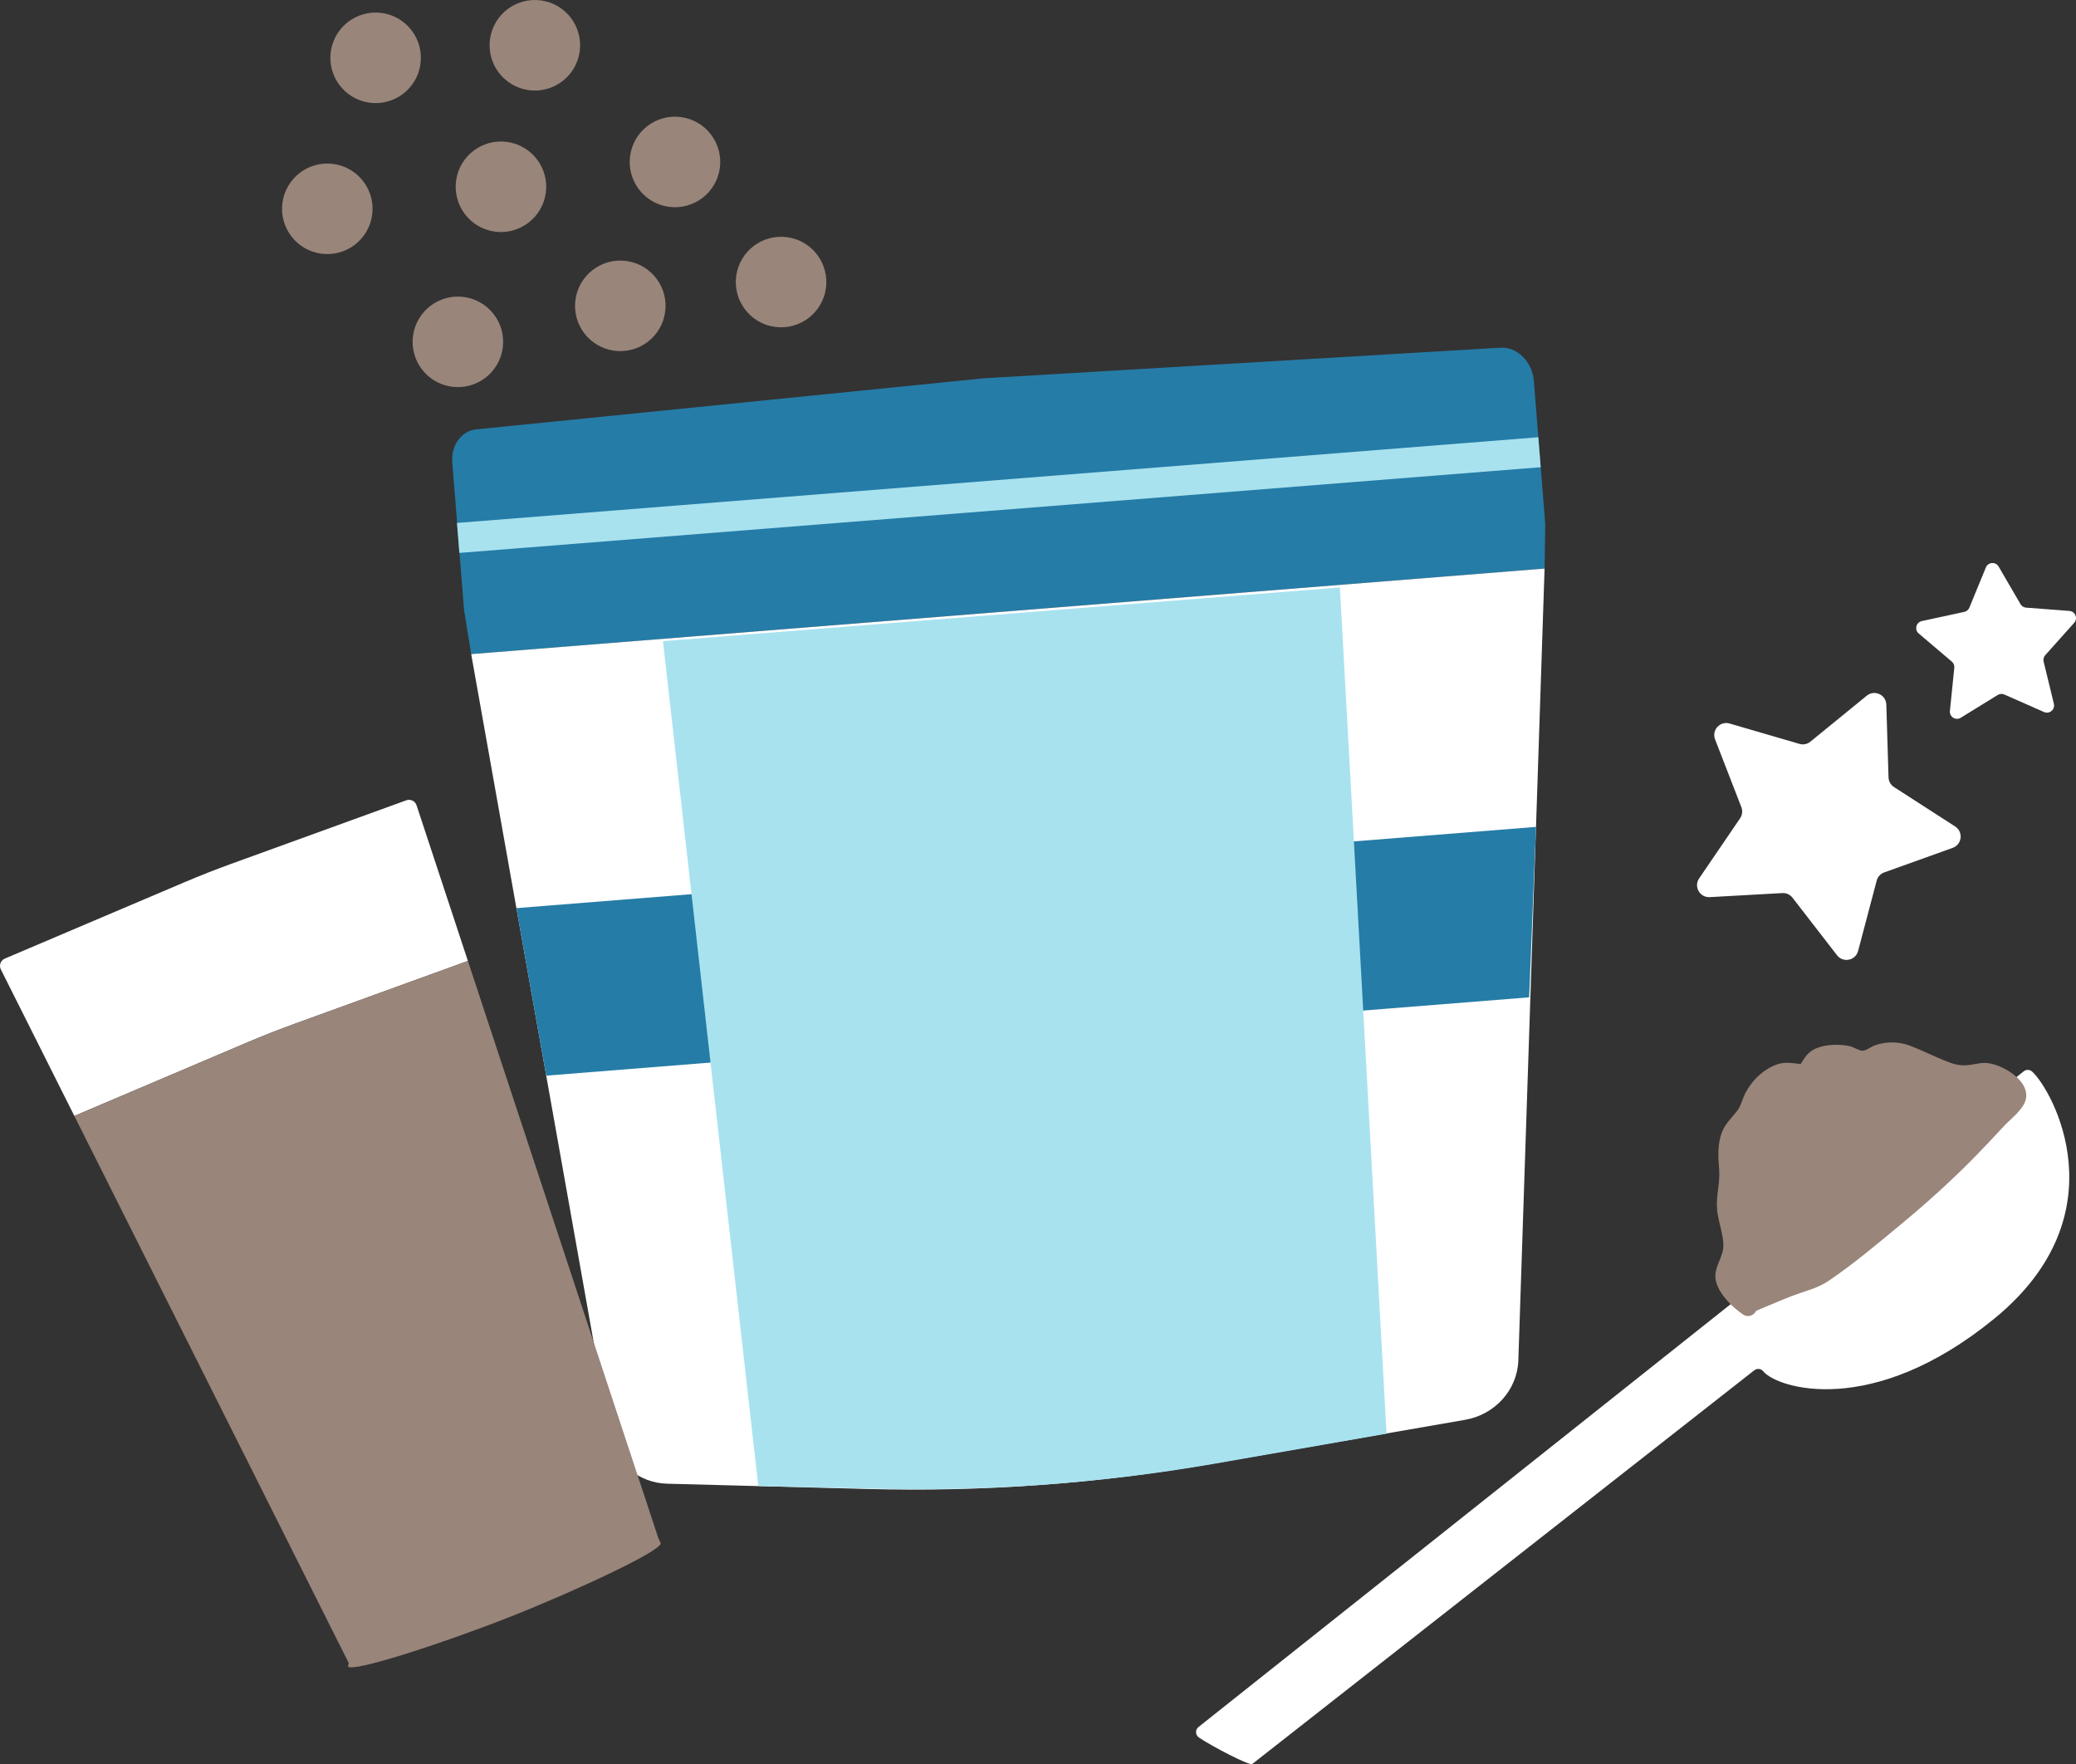 <?xml version="1.0" encoding="utf-8"?>
<!-- Generator: Adobe Illustrator 15.1.0, SVG Export Plug-In . SVG Version: 6.00 Build 0)  -->
<!DOCTYPE svg PUBLIC "-//W3C//DTD SVG 1.1//EN" "http://www.w3.org/Graphics/SVG/1.1/DTD/svg11.dtd">
<svg version="1.1" id="レイヤー_1" xmlns="http://www.w3.org/2000/svg" xmlns:xlink="http://www.w3.org/1999/xlink" x="0px"
	 y="0px" width="539.916px" height="458.755px" viewBox="0 0 539.916 458.755" enable-background="new 0 0 539.916 458.755"
	 xml:space="preserve">
<rect x="0" y="0" width="539.916" height="458.755" fill="#333333" stroke="none"/>
<g>
	<defs>
		<rect id="SVGID_1_" width="539.916" height="458.755"/>
	</defs>
	<clipPath id="SVGID_2_">
		<use xlink:href="#SVGID_1_"  overflow="visible"/>
	</clipPath>
	<path clip-path="url(#SVGID_2_)" fill="#257CA7" d="M401.884,136.293l-2.959-37.138c-0.408-5.115-4.312-9.003-8.773-8.738
		L255.756,98.38l-131.961,13.281c-3.771,0.38-6.516,4.158-6.17,8.495l3.071,38.541l1.85,11.397l279.159-22.242L401.884,136.293z"/>
	<path clip-path="url(#SVGID_2_)" fill="#FFFFFF" d="M122.546,170.094l36.206,203.403c1.242,6.983,7.395,12.133,14.725,12.326
		l52.268,1.375c29.816,0.786,59.652-1.389,89.042-6.49l66.26-11.5c7.806-1.354,13.584-7.817,13.838-15.476l6.821-205.88
		L122.546,170.094z"/>
	<polygon clip-path="url(#SVGID_2_)" fill="#257CA7" points="134.304,236.151 142.058,279.714 397.702,259.345 399.479,215.023 	"/>
	
		<rect x="118.745" y="124.7" transform="matrix(0.997 -0.079 0.079 0.997 -9.394 21.039)" clip-path="url(#SVGID_2_)" fill="#A8E2EF" width="282.079" height="7.819"/>
	<path clip-path="url(#SVGID_2_)" fill="#A8E2EF" d="M172.422,166.727l24.793,219.721l29.668,0.661
		c29.816,0.784,59.652-1.392,89.041-6.491l44.681-7.808l-12.13-220.051L172.422,166.727z"/>
	<path clip-path="url(#SVGID_2_)" fill="#FFFFFF" d="M311.676,449.112l214.626-170.512c0.645-0.527,1.574-0.51,2.194,0.048
		c5.205,4.695,23.399,37.057-9.771,64.206c-31.809,26.038-56.562,18.165-60.146,13.739c-0.573-0.708-1.607-0.821-2.329-0.265
		L325.655,458.731c-0.079,0.062,0.09-0.047,0,0c-0.756,0.396-10.13-4.406-13.837-6.897
		C310.873,451.198,310.795,449.833,311.676,449.112"/>
	<path clip-path="url(#SVGID_2_)" fill="#99857A" d="M516.436,276.408c-1.654-0.063-3.172,0.463-4.79,0.588
		c-2.368,0.184-3.95-0.404-6.078-1.277c-2.967-1.217-5.91-2.688-8.884-3.816c-2.842-1.078-6.094-1.091-8.962-0.122
		c-0.997,0.336-2.374,1.473-3.402,1.459c-0.764-0.012-2.448-1.023-3.217-1.19c-2.738-0.592-6.313-0.53-8.91,0.632
		c-2.122,0.949-2.854,2.386-3.87,4.009c-2.463-0.219-4.349-0.793-7.141,0.48c-3.105,1.414-5.783,4.113-7.297,7.163
		c-0.795,1.601-1.026,3.129-2.123,4.558c-1.294,1.687-2.852,3.099-3.733,5.091c-1.396,3.16-1.203,6.754-0.925,10.115
		c0.291,3.527-0.837,6.845-0.541,10.427c0.282,3.411,2.301,7.964,1.419,11.071c-0.819,2.887-2.558,4.997-1.551,8.116
		c1.024,3.177,4.213,6.313,6.932,8.124c1.366,0.909,2.796,0.156,3.376-0.976c3.125-1.313,6.279-2.68,9.433-3.891
		c3.276-1.259,6.451-1.899,9.406-3.9c6.605-4.473,12.624-9.576,18.768-14.657c6.77-5.599,13.271-11.466,19.418-17.745
		c2.545-2.602,5.026-5.264,7.505-7.929c1.766-1.898,4.969-4.204,5.594-6.864C528.027,280.913,520.464,276.562,516.436,276.408"/>
	<path clip-path="url(#SVGID_2_)" fill="#99857A" d="M130.749,90.486c-0.877,6.442-6.811,10.953-13.252,10.076
		c-6.443-0.877-10.955-6.81-10.077-13.253c0.877-6.442,6.81-10.953,13.253-10.076C127.115,78.11,131.626,84.044,130.749,90.486"/>
	<path clip-path="url(#SVGID_2_)" fill="#99857A" d="M172.992,81.122c-0.877,6.442-6.811,10.953-13.253,10.076
		c-6.442-0.877-10.954-6.81-10.077-13.253c0.877-6.442,6.811-10.953,13.253-10.076C169.358,68.746,173.869,74.68,172.992,81.122"/>
	<path clip-path="url(#SVGID_2_)" fill="#99857A" d="M214.803,74.933c-0.877,6.442-6.811,10.953-13.253,10.076
		s-10.954-6.81-10.077-13.253c0.877-6.442,6.811-10.953,13.253-10.076S215.68,68.491,214.803,74.933"/>
	<path clip-path="url(#SVGID_2_)" fill="#99857A" d="M96.789,55.888c-0.877,6.441-6.811,10.953-13.253,10.076
		c-6.442-0.877-10.954-6.81-10.077-13.253c0.877-6.442,6.811-10.954,13.253-10.076C93.154,43.512,97.666,49.446,96.789,55.888"/>
	<path clip-path="url(#SVGID_2_)" fill="#99857A" d="M109.355,16.626c-0.877,6.442-6.811,10.954-13.253,10.077
		c-6.442-0.878-10.954-6.81-10.076-13.253c0.877-6.442,6.81-10.954,13.252-10.077C105.721,4.25,110.232,10.185,109.355,16.626"/>
	<path clip-path="url(#SVGID_2_)" fill="#99857A" d="M150.768,13.362c-0.877,6.442-6.811,10.953-13.253,10.076
		s-10.954-6.81-10.077-13.253c0.878-6.442,6.811-10.953,13.253-10.076C147.134,0.986,151.645,6.92,150.768,13.362"/>
	<path clip-path="url(#SVGID_2_)" fill="#99857A" d="M187.208,43.702c-0.877,6.442-6.811,10.954-13.253,10.077
		c-6.442-0.877-10.954-6.81-10.076-13.253c0.877-6.442,6.81-10.954,13.252-10.077C183.573,31.327,188.084,37.26,187.208,43.702"/>
	<path clip-path="url(#SVGID_2_)" fill="#99857A" d="M141.949,50.156c-0.877,6.441-6.811,10.953-13.252,10.076
		c-6.443-0.877-10.955-6.81-10.077-13.253c0.877-6.442,6.81-10.953,13.253-10.076C138.314,37.78,142.826,43.714,141.949,50.156"/>
	<path clip-path="url(#SVGID_2_)" fill="#FFFFFF" d="M490.585,183.231l0.572,18.912c0.03,1.025,0.564,1.971,1.428,2.526
		l15.903,10.25c2.172,1.401,1.796,4.684-0.637,5.556l-17.81,6.389c-0.966,0.346-1.7,1.146-1.962,2.138l-4.834,18.292
		c-0.66,2.5-3.899,3.157-5.48,1.113l-11.579-14.964c-0.629-0.813-1.615-1.264-2.641-1.205l-18.891,1.055
		c-2.58,0.145-4.206-2.734-2.751-4.87l10.653-15.635c0.578-0.849,0.701-1.927,0.33-2.884l-6.841-17.641
		c-0.935-2.409,1.299-4.844,3.78-4.12l18.164,5.3c0.984,0.288,2.048,0.072,2.844-0.577l14.663-11.957
		C487.501,179.275,490.507,180.647,490.585,183.231"/>
	<path clip-path="url(#SVGID_2_)" fill="#FFFFFF" d="M519.799,147.34l5.676,9.754c0.309,0.529,0.856,0.873,1.467,0.919l11.254,0.853
		c1.535,0.118,2.271,1.946,1.244,3.095l-7.521,8.412c-0.409,0.456-0.566,1.084-0.421,1.679l2.665,10.966
		c0.363,1.498-1.147,2.762-2.559,2.14l-10.324-4.554c-0.561-0.247-1.206-0.202-1.728,0.119l-9.604,5.923
		c-1.312,0.809-2.982-0.238-2.826-1.771l1.141-11.227c0.062-0.61-0.18-1.209-0.646-1.606l-8.603-7.305
		c-1.174-0.998-0.695-2.91,0.812-3.235l11.03-2.385c0.599-0.129,1.095-0.544,1.327-1.11l4.289-10.438
		C517.057,146.144,519.023,146.008,519.799,147.34"/>
	<path clip-path="url(#SVGID_2_)" fill="#FFFFFF" d="M76.507,266.271l45.182-16.392l-13.327-40.385
		c-0.321-1.155-1.558-1.791-2.685-1.383L60.1,224.645c-4.065,1.475-8.089,3.059-12.068,4.749L1.255,249.272
		c-1.129,0.479-1.591,1.834-0.991,2.902l19.068,38.013L64.44,271.02C68.419,269.328,72.443,267.745,76.507,266.271"/>
	<path clip-path="url(#SVGID_2_)" fill="#99857A" d="M90.5,433.316c0.706,1.789,24.346-5.854,41.936-12.787
		c17.59-6.934,40.087-17.478,39.382-19.268l-0.548-1.163c-0.049-0.104-0.09-0.213-0.121-0.323l-49.461-149.896L76.507,266.27
		c-4.064,1.476-8.089,3.059-12.068,4.749l-45.107,19.168l71.387,142.317L90.5,433.316z"/>
</g>
</svg>
